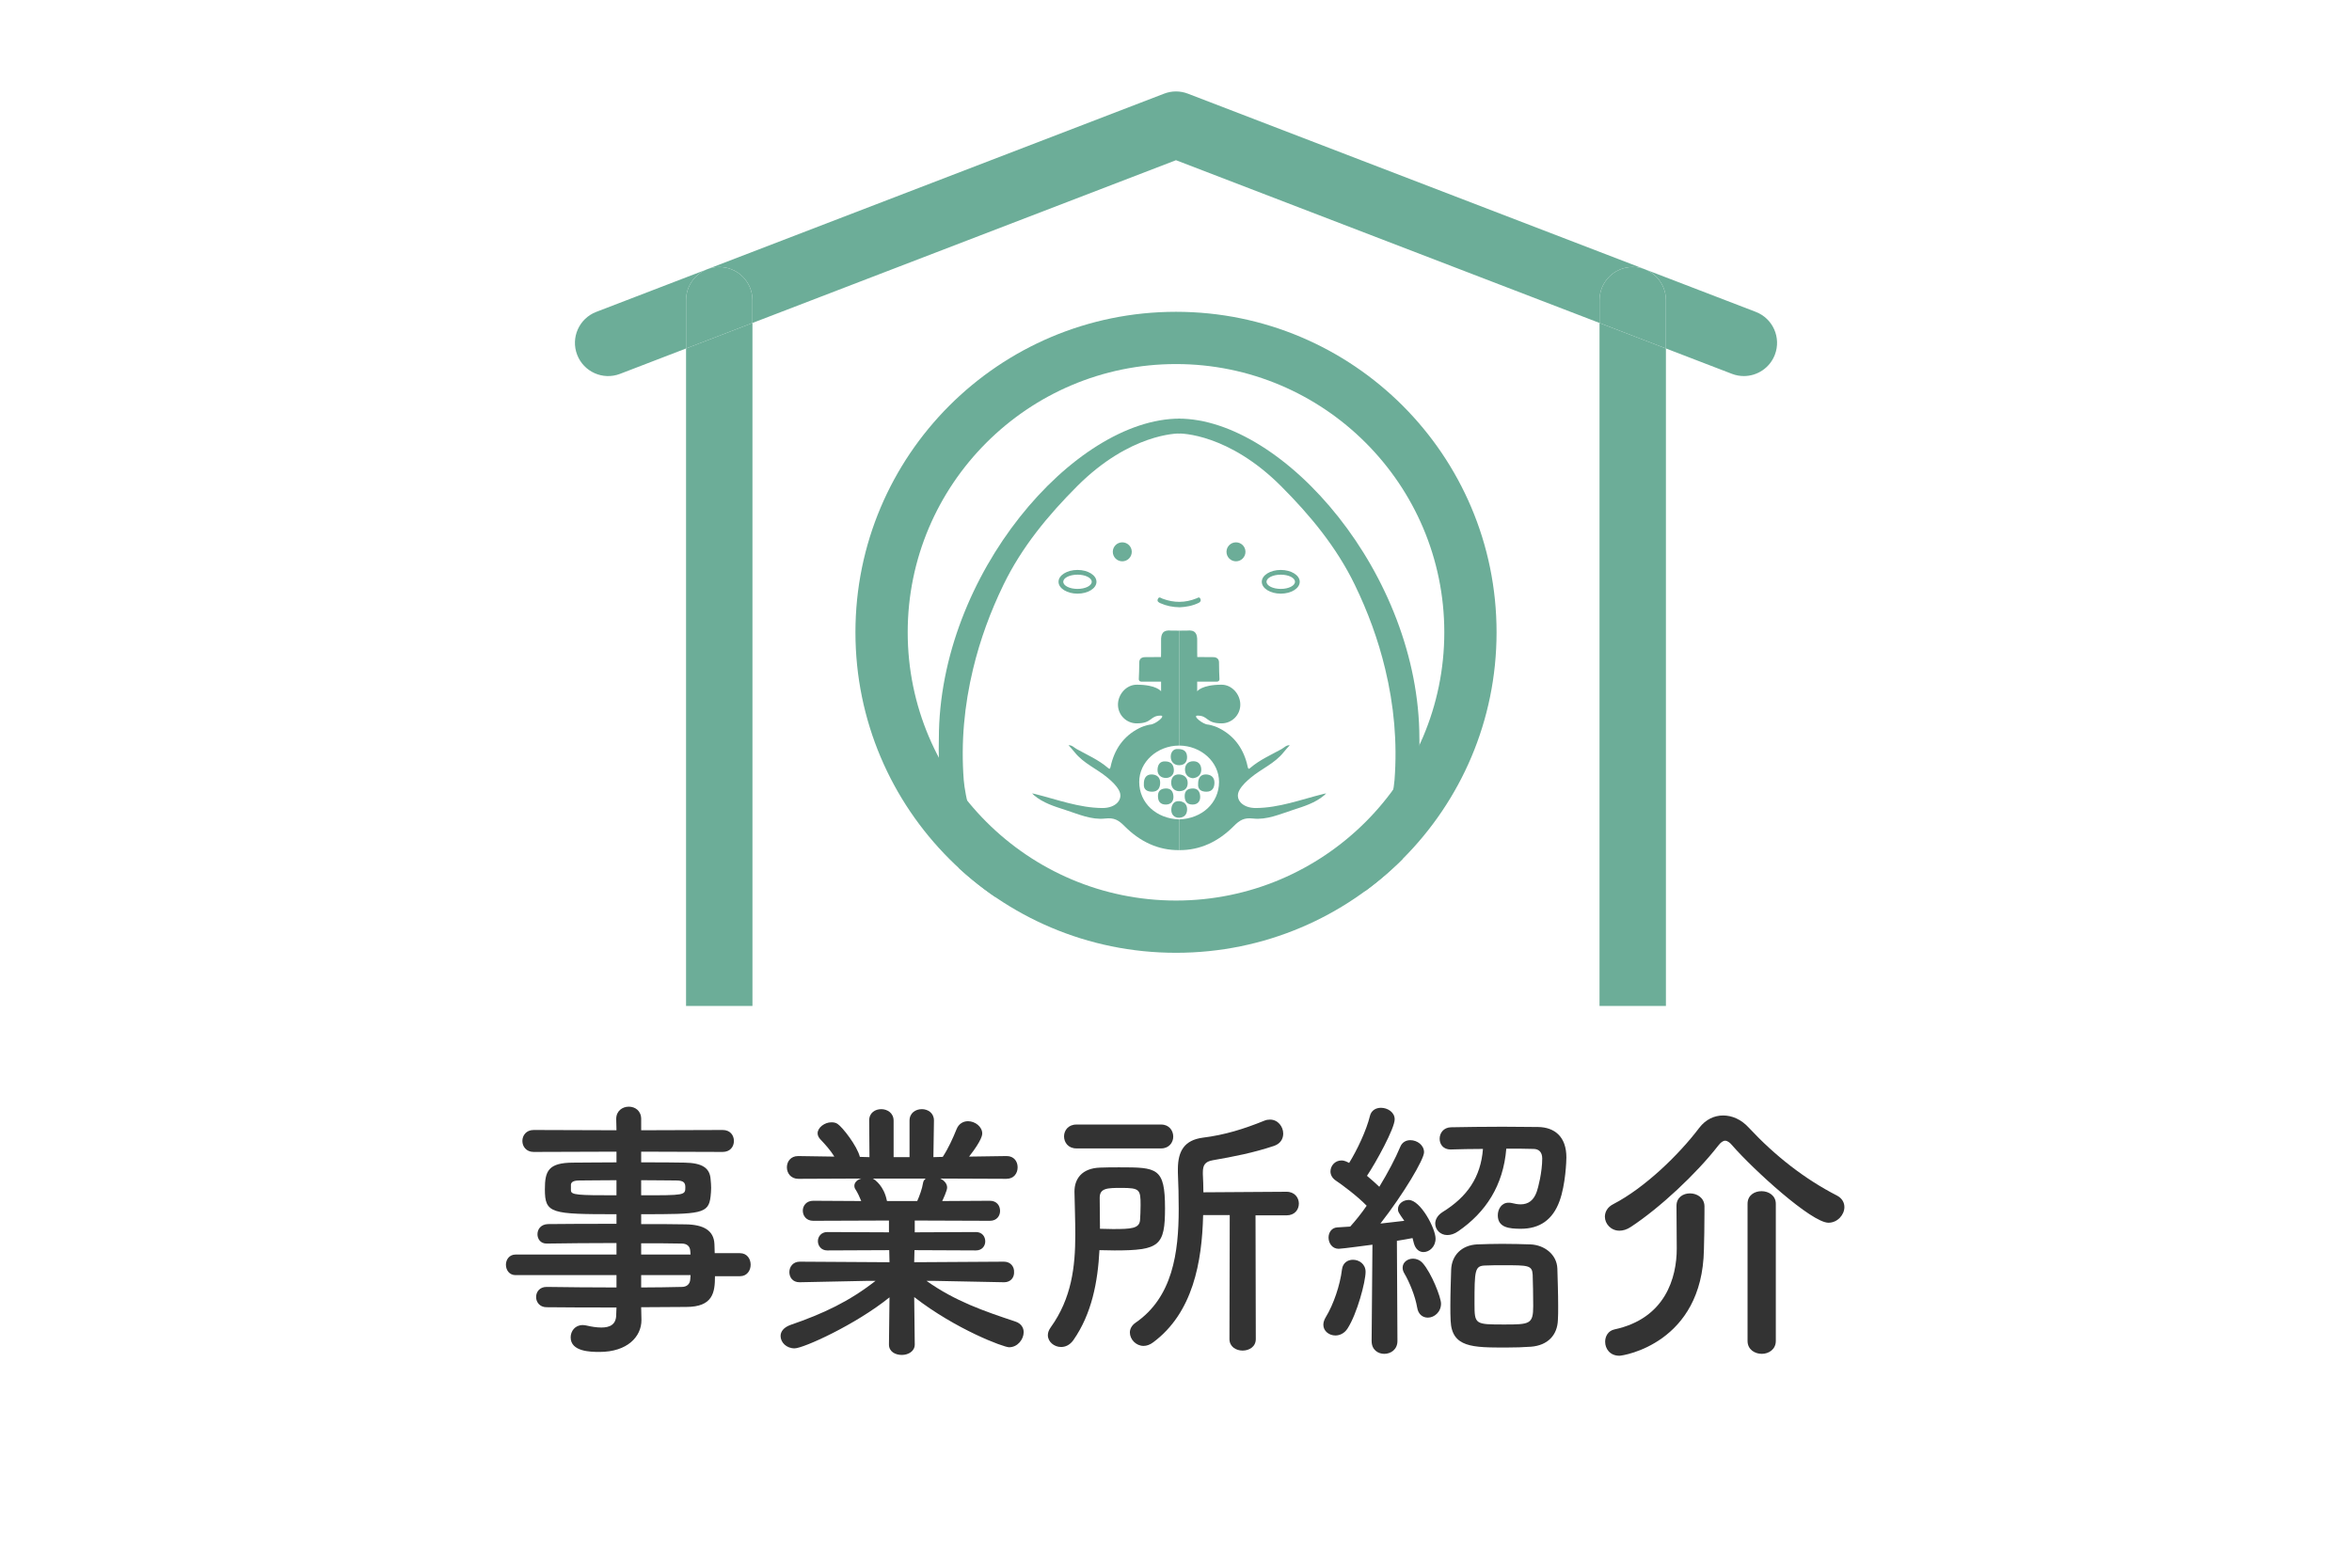 <?xml version="1.0" encoding="UTF-8"?><svg id="_イヤー_1" xmlns="http://www.w3.org/2000/svg" xmlns:xlink="http://www.w3.org/1999/xlink" viewBox="0 0 180 120"><defs><style>.cls-1{fill:#333;}.cls-2{clip-path:url(#clippath-1);}.cls-3{clip-path:url(#clippath);}.cls-4{fill:none;}.cls-5{fill:#6cad98;}</style><clipPath id="clippath"><rect class="cls-4" width="180" height="77"/></clipPath><clipPath id="clippath-1"><circle class="cls-4" cx="90" cy="48.4" r="24.533"/></clipPath></defs><g><path class="cls-1" d="M54.717,97.689c0,1.239-.147,2.352-2.205,2.352-1.092,0-2.247,.021-3.443,.021l.021,.966v.021c0,1.26-1.071,2.436-3.212,2.436-.672,0-2.205-.021-2.205-1.113,0-.483,.336-.945,.924-.945,.105,0,.21,.021,.315,.042,.357,.084,.756,.147,1.113,.147,.63,0,1.134-.21,1.134-.987l.021-.546c-1.827,0-3.674,0-5.354-.021-.525,0-.798-.399-.798-.777,0-.399,.273-.777,.798-.777h.021c1.554,.021,3.443,.042,5.333,.042v-.945h-7.727c-.483,0-.735-.399-.735-.798,0-.378,.252-.777,.735-.777h7.727v-.882c-1.974,0-3.968,.021-5.333,.042h-.021c-.462,0-.693-.357-.693-.714,0-.378,.252-.756,.798-.777,1.491-.021,3.38-.021,5.249-.021v-.735c-5.018,0-5.48-.042-5.48-1.911,0-1.386,.252-2.037,2.184-2.037,.798,0,2.016-.021,3.296-.021v-.819l-6.341,.021c-.567,0-.861-.42-.861-.84s.294-.84,.861-.84l6.341,.021-.021-.861c0-.63,.483-.945,.966-.945s.945,.315,.945,.945v.861l6.236-.021c.588,0,.861,.42,.861,.84s-.273,.84-.861,.84l-6.236-.021v.819c1.281,0,2.499,0,3.317,.021,1.344,.021,1.932,.399,1.995,1.26,.021,.231,.042,.462,.042,.672,0,.231-.021,.441-.042,.651-.147,1.344-.735,1.365-5.312,1.365v.756c1.239,0,2.415,0,3.422,.021,1.344,.021,2.142,.462,2.184,1.512,0,.189,.021,.42,.021,.693h1.932c.546,0,.819,.441,.819,.882s-.273,.882-.819,.882h-1.911Zm-7.538-7.349c-1.134,0-2.184,.021-2.834,.021-.441,0-.609,.105-.651,.294v.462c0,.357,.504,.378,3.485,.378v-1.155Zm1.89,1.155c3.317,0,3.38,0,3.38-.609,0-.336-.105-.525-.693-.525-.609,0-1.596-.021-2.688-.021v1.155Zm3.758,4.262c-.021-.378-.273-.567-.651-.567-.861-.021-1.932-.021-3.107-.021v.861h3.779l-.021-.273Zm-3.758,1.848v.945c1.092,0,2.142-.021,3.107-.042,.378,0,.63-.21,.651-.588,0-.105,.021-.21,.021-.315h-3.779Z"/><path class="cls-1" d="M76.83,98.151l-5.291-.105h-.63c2.184,1.554,4.388,2.31,6.782,3.107,.462,.147,.651,.483,.651,.819,0,.546-.462,1.155-1.113,1.155-.42,0-4.073-1.365-7.265-3.842l.042,3.611v.021c0,.525-.504,.798-.987,.798-.504,0-.987-.252-.987-.798v-.021l.042-3.59c-2.604,2.1-6.593,3.905-7.265,3.905-.63,0-1.071-.462-1.071-.945,0-.336,.231-.651,.735-.84,2.562-.882,4.514-1.806,6.53-3.38h-.693l-5.102,.105h-.021c-.525,0-.777-.378-.777-.777s.273-.798,.798-.798l6.866,.042-.021-.924-4.745,.021c-.462,0-.714-.357-.714-.714,0-.336,.252-.693,.714-.693l4.724,.021v-.903l-5.795,.021c-.525,0-.798-.378-.798-.777,0-.378,.273-.756,.798-.756l3.674,.021c-.126-.315-.273-.63-.42-.861-.084-.105-.105-.21-.105-.315,0-.252,.231-.462,.525-.546l-4.808,.021c-.588,0-.882-.441-.882-.882s.294-.861,.861-.861h.021l2.75,.042c-.294-.483-.693-.924-1.092-1.344-.126-.147-.189-.294-.189-.441,0-.441,.546-.84,1.05-.84,.168,0,.336,.021,.483,.126,.378,.252,1.491,1.68,1.701,2.52l.735,.021-.021-2.792v-.021c0-.588,.462-.861,.924-.861s.945,.294,.945,.882v2.792h1.218v-2.792c0-.588,.462-.882,.945-.882,.462,0,.924,.294,.924,.861v.021l-.042,2.792,.714-.021c.42-.63,.798-1.47,1.05-2.1,.168-.441,.525-.63,.882-.63,.546,0,1.092,.42,1.092,.945,0,.063,0,.483-1.008,1.764l2.855-.042h.021c.567,0,.84,.42,.84,.861s-.273,.882-.861,.882l-5.06-.021c.294,.147,.525,.378,.525,.693,0,.231-.315,.903-.378,1.029l3.653-.021c.525,0,.777,.378,.777,.777,0,.378-.252,.756-.777,.756l-5.753-.021v.903l4.682-.021c.483,0,.714,.357,.714,.714,0,.336-.231,.693-.714,.693l-4.703-.021-.021,.924,6.866-.042c.525,0,.798,.399,.777,.798,.021,.399-.252,.777-.756,.777h-.021Zm-10.036-7.937c.21,.105,.861,.609,1.071,1.659l.021,.063h2.31c.168-.378,.378-.945,.441-1.365,.021-.168,.105-.273,.21-.357h-4.052Z"/><path class="cls-1" d="M82.146,102.582c-.273,.378-.609,.525-.945,.525-.525,0-1.008-.399-1.008-.903,0-.189,.063-.378,.21-.588,1.617-2.247,1.89-4.661,1.89-7.118,0-1.071-.042-2.163-.063-3.254v-.042c0-.945,.546-1.785,1.974-1.827,.483-.021,.966-.021,1.449-.021,2.897,0,3.506,.021,3.506,3.128,0,2.876-.42,3.233-3.863,3.233-.399,0-.777-.021-1.155-.021-.126,2.436-.588,4.871-1.995,6.887Zm.231-14.676c-.63,0-.945-.462-.945-.924,0-.441,.315-.903,.945-.903h6.488c.609,0,.924,.462,.924,.924,0,.441-.315,.903-.924,.903h-6.488Zm2.792,6.173c1.407,0,2.016-.042,2.079-.672,.021-.315,.042-.735,.042-1.155,0-1.197-.063-1.323-1.47-1.323-1.092,0-1.659,.021-1.659,.756,0,.777,.021,1.575,.021,2.373,.336,0,.672,.021,.987,.021Zm8.944-1.071h-2.037c-.084,3.59-.776,7.475-3.821,9.742-.252,.189-.504,.273-.735,.273-.588,0-1.05-.504-1.05-1.029,0-.252,.126-.525,.42-.735,2.855-1.953,3.317-5.375,3.317-8.713,0-.945-.021-1.89-.063-2.792v-.252c0-1.428,.525-2.226,1.889-2.415,1.701-.21,3.171-.672,4.725-1.302,.146-.063,.294-.084,.44-.084,.609,0,1.008,.546,1.008,1.071,0,.399-.21,.777-.714,.945-1.574,.525-3.086,.819-4.661,1.092-.63,.105-.776,.399-.776,.945v.126c.021,.441,.042,.903,.042,1.386l6.361-.042c.63,0,.945,.462,.945,.903,0,.462-.315,.903-.945,.903h-2.372l.021,9.469c0,.588-.504,.882-1.008,.882s-1.008-.294-1.008-.882l.021-9.49Z"/><path class="cls-1" d="M102.2,102.225c-.482,0-.924-.336-.924-.819,0-.189,.063-.378,.189-.588,.588-.966,1.092-2.436,1.238-3.653,.063-.504,.441-.735,.84-.735,.483,0,.966,.336,.966,.924,0,.756-.65,3.212-1.386,4.346-.23,.357-.588,.525-.924,.525Zm2.771,.42l.063-7.37c-.021,0-2.331,.315-2.583,.315-.504,0-.776-.441-.776-.861,0-.378,.23-.756,.672-.777,.272-.021,.608-.042,.986-.063,.399-.441,.84-.987,1.26-1.596-.714-.735-1.868-1.596-2.372-1.932-.273-.189-.399-.441-.399-.693,0-.42,.336-.84,.84-.84,.147,0,.294,.042,.462,.126l.126,.063c.588-.945,1.323-2.478,1.596-3.611,.105-.42,.462-.609,.84-.609,.504,0,1.05,.336,1.05,.882,0,.693-1.428,3.296-2.12,4.325,.336,.273,.65,.567,.944,.84,.651-1.071,1.239-2.184,1.596-3.044,.147-.378,.462-.525,.777-.525,.524,0,1.05,.378,1.05,.924s-1.554,3.17-3.339,5.459c.693-.084,1.344-.147,1.827-.21-.462-.651-.483-.714-.483-.903,0-.399,.399-.693,.819-.693,.902,0,2.058,2.184,2.058,2.96,0,.609-.462,1.029-.924,1.029-.315,0-.609-.21-.735-.672-.042-.126-.062-.273-.104-.399-.294,.063-.714,.126-1.197,.21l.042,7.664c0,.651-.504,.987-1.008,.987-.482,0-.966-.315-.966-.966v-.021Zm3.485-2.562c-.146-.882-.608-1.974-.966-2.583-.104-.168-.146-.315-.146-.462,0-.42,.378-.693,.798-.693,.252,0,.524,.105,.734,.336,.672,.756,1.407,2.625,1.407,3.107,0,.651-.525,1.071-1.008,1.071-.378,0-.735-.231-.819-.777Zm2.562-12.094c-.566,0-.84-.399-.84-.819,0-.441,.294-.861,.861-.882,1.112-.021,2.562-.042,3.947-.042,.966,0,1.932,.021,2.729,.021,1.238,.021,2.162,.714,2.162,2.331,0,.252-.062,2.079-.524,3.338-.525,1.449-1.533,2.121-2.961,2.121-.882,0-1.764-.084-1.764-1.029,0-.483,.294-.966,.819-.966,.084,0,.146,0,.23,.021,.252,.063,.483,.105,.693,.105,.608,0,1.008-.315,1.238-.966,.105-.273,.42-1.512,.42-2.541,0-.504-.272-.735-.672-.735-.588-.021-1.322-.021-2.078-.021-.231,2.834-1.575,4.871-3.675,6.32-.294,.21-.588,.294-.84,.294-.546,0-.924-.42-.924-.882,0-.294,.168-.63,.567-.882,1.868-1.155,2.918-2.646,3.086-4.829-.902,0-1.764,.021-2.456,.042h-.021Zm6.152,15.096c-.546,.042-1.218,.063-1.911,.063-2.562,0-4.157,0-4.241-2.058-.021-.357-.021-.735-.021-1.134,0-.987,.042-2.037,.062-2.771,.042-1.113,.819-1.869,1.974-1.932,.588-.021,1.26-.042,1.911-.042,.776,0,1.554,.021,2.184,.042,1.05,.042,2.016,.756,2.058,1.848,.021,.777,.062,1.911,.062,2.876,0,.399,0,.756-.021,1.071-.042,1.134-.756,1.932-2.058,2.037Zm.126-5.522c-.042-.714-.357-.714-2.226-.714-.504,0-1.029,0-1.407,.021-.798,.021-.818,.357-.818,2.918,0,1.596,.042,1.596,2.288,1.596,1.932,0,2.205-.021,2.205-1.407,0-.777-.021-1.827-.042-2.415Z"/><path class="cls-1" d="M139.935,93.595c-1.302,0-5.753-4.073-7.349-5.9-.189-.231-.378-.378-.567-.378-.146,0-.336,.126-.524,.378-1.68,2.163-4.473,4.766-6.677,6.215-.315,.21-.609,.294-.882,.294-.651,0-1.113-.525-1.113-1.071,0-.357,.189-.735,.651-.966,2.394-1.239,5.018-3.779,6.571-5.837,.483-.63,1.134-.945,1.827-.945,.672,0,1.386,.294,1.974,.945,2.016,2.163,4.283,3.926,6.739,5.186,.399,.21,.567,.546,.567,.882,0,.588-.525,1.197-1.218,1.197Zm-11.632-1.302c0-.63,.504-.945,1.028-.945,.546,0,1.092,.336,1.113,.966v.483c0,.861-.021,2.352-.042,2.855-.126,7.181-6.173,8.125-6.467,8.125-.735,0-1.092-.546-1.092-1.071,0-.42,.23-.84,.714-.945,3.905-.84,4.766-3.968,4.766-6.194,0-.672-.021-2.583-.021-3.254v-.021Zm5.438-.147c0-.651,.525-.966,1.071-.966s1.092,.336,1.092,.966v10.498c0,.651-.546,.987-1.071,.987-.546,0-1.092-.336-1.092-.987v-10.498Z"/></g><g class="cls-3"><g><g><g class="cls-2"><g><g><path class="cls-5" d="M91.693,60.022c-.011-.458,.182-.745,.592-.742,.352,.003,.654,.185,.657,.616,.003,.412-.169,.702-.61,.705-.391,.003-.673-.166-.639-.58Z"/><path class="cls-5" d="M87.54,60.022c-.011-.458,.182-.745,.592-.742,.352,.003,.654,.185,.657,.616,.003,.412-.169,.702-.61,.705-.391,.003-.673-.166-.639-.58Z"/><path class="cls-5" d="M90.219,60.564c-.354-.025-.574-.267-.587-.624-.013-.379,.187-.685,.614-.661,.401,.022,.665,.272,.648,.691-.015,.374-.239,.591-.675,.594Z"/><path class="cls-5" d="M89.157,58.281c.515-.003,.674,.319,.68,.677,.006,.36-.269,.595-.618,.592-.357-.003-.636-.226-.633-.612,.003-.379,.174-.671,.571-.657Z"/><path class="cls-5" d="M91.295,59.571c-.418-.04-.606-.334-.606-.666,0-.376,.233-.646,.665-.636,.409,.01,.575,.309,.581,.633,.007,.386-.247,.625-.64,.668Z"/><path class="cls-5" d="M90.15,57.334c.489-.002,.68,.221,.697,.587,.018,.4-.196,.649-.598,.653-.416,.004-.655-.282-.652-.659,.003-.358,.227-.613,.553-.58Z"/><path class="cls-5" d="M90.261,62.593c-.416,.016-.618-.262-.62-.587-.002-.344,.152-.711,.605-.681,.378,.025,.62,.261,.603,.663-.016,.361-.214,.581-.587,.605Z"/><path class="cls-5" d="M90.665,60.945c-.002-.371,.174-.561,.553-.589,.454-.034,.615,.245,.632,.611,.016,.363-.187,.615-.576,.618-.41,.003-.611-.227-.608-.64Z"/><path class="cls-5" d="M88.619,60.945c-.002-.371,.174-.561,.553-.589,.454-.034,.615,.245,.632,.611,.016,.363-.187,.615-.576,.618-.41,.003-.611-.227-.608-.64Z"/></g><g><g><path class="cls-5" d="M89.389,76.382c-1.593-.097-3.167-.339-4.712-.769-.58-.161-1.132-.366-1.67-.624-.135-.065-.201-.094-.235,.124-.151,.945-.236,1.91-.607,2.805-.15,.362-.45,.591-.855,.641-.24,.03-.363-.115-.51-.292-1.207-1.446-1.741-3.204-2.268-4.953-.238-.79-.508-1.49-1.089-2.131-1.128-1.246-3.504-9.058-3.688-11.482-.219-2.873,.04-5.69,.716-8.499,.539-2.243,1.325-4.377,2.325-6.439,1.396-2.878,3.406-5.312,5.649-7.556,4.024-4.024,7.672-4.034,7.837-4.022v-1.141c-8.056,0-18.43,11.926-18.43,24.49-.042,1.57-.203,9.126,5.001,17.097,.91,2.75,1.944,3.268,1.634,3.578-.311,.108-.631,.186-.943,.292-1.074,.364-1.419,1.43-.678,2.118,.253,.235,2.136,1.811,13.416,1.839v-5.068c-.297,.003-.593,.009-.891-.009Z"/><path class="cls-5" d="M91.09,76.382c1.593-.097,3.167-.339,4.712-.769,.58-.161,1.132-.366,1.67-.624,.135-.065,.201-.094,.235,.124,.151,.945,.236,1.91,.607,2.805,.15,.362,.45,.591,.855,.641,.24,.03,.363-.115,.51-.292,1.207-1.446,1.741-3.204,2.268-4.953,.238-.79,.508-1.49,1.089-2.131,1.128-1.246,3.504-9.058,3.688-11.482,.219-2.873-.04-5.69-.716-8.499-.539-2.243-1.325-4.377-2.325-6.439-1.396-2.878-3.406-5.312-5.649-7.556-4.024-4.024-7.672-4.034-7.837-4.022v-1.141c8.056,0,18.43,11.926,18.43,24.49,.042,1.57,.203,9.126-5.001,17.097-.91,2.75-1.944,3.268-1.634,3.578,.311,.108,.631,.186,.943,.292,1.074,.364,1.419,1.43,.678,2.118-.253,.235-2.136,1.811-13.416,1.839v-5.068c.297,.003,.593,.009,.891-.009Z"/></g><path class="cls-5" d="M88.813,46.176c.457,.205,.94,.299,1.473,.309,.484-.021,.985-.111,1.453-.339,.127-.062,.196-.167,.122-.317-.083-.168-.179-.073-.291-.027-.861,.349-1.729,.353-2.596,.026-.132-.05-.261-.193-.361,.02-.088,.189,.068,.27,.199,.328Z"/><g><path class="cls-5" d="M89.647,48.269c-.635-.073-.806,.227-.789,.786v.863c-.003,.213-.006,.375-.006,.375,0,0-.833,0-1.237,.009-.247,.005-.408,.129-.426,.367,0,.507-.023,1.045-.036,1.32-.005,.103,.078,.185,.181,.185h1.524v.738h-.003s-.348-.501-1.862-.501c-.792,0-1.435,.733-1.435,1.525s.642,1.435,1.435,1.435c1.215,0,.992-.594,1.841-.594,.422,0-.439,.686-.804,.686,0,0-.396,.049-.842,.273-1.212,.608-1.916,1.644-2.195,2.958-.05,.234-.126,.148-.211,.076-.713-.609-1.568-.981-2.377-1.429-.202-.112-.365-.316-.63-.296,.157,.179,.322,.35,.469,.537,.68,.862,1.711,1.267,2.524,1.955,.325,.275,.637,.557,.851,.93,.402,.699-.211,1.392-1.253,1.384-1.786-.014-3.447-.647-5.149-1.072-.076-.019-.153-.033-.23-.05,.049,.049,.095,.103,.148,.147,.693,.585,1.541,.846,2.381,1.117,1.002,.323,2.008,.782,3.065,.662,.684-.078,1.016,.116,1.477,.58,1.182,1.189,2.58,1.854,4.181,1.839v-2.352c-1.755-.061-3.048-1.255-3.054-2.863-.006-1.529,1.369-2.782,3.054-2.789v-8.798c-.17-.001-.303-.002-.593-.002Z"/><path class="cls-5" d="M90.833,48.269c.635-.073,.806,.227,.789,.786v.863c.003,.213,.006,.375,.006,.375,0,0,.833,0,1.237,.009,.247,.005,.408,.129,.426,.367,0,.507,.023,1.045,.036,1.32,.005,.103-.078,.185-.181,.185h-1.524v.738h.003s.348-.501,1.862-.501c.792,0,1.435,.733,1.435,1.525,0,.792-.642,1.435-1.435,1.435-1.215,0-.992-.594-1.841-.594-.422,0,.439,.686,.804,.686,0,0,.396,.049,.842,.273,1.212,.608,1.916,1.644,2.195,2.958,.05,.234,.126,.148,.211,.076,.713-.609,1.568-.981,2.377-1.429,.202-.112,.365-.316,.63-.296-.157,.179-.322,.35-.469,.537-.68,.862-1.711,1.267-2.524,1.955-.325,.275-.637,.557-.851,.93-.402,.699,.211,1.392,1.253,1.384,1.786-.014,3.447-.647,5.149-1.072,.076-.019,.153-.033,.23-.05-.049,.049-.095,.103-.148,.147-.693,.585-1.541,.846-2.381,1.117-1.002,.323-2.008,.782-3.065,.662-.684-.078-1.016,.116-1.477,.58-1.182,1.189-2.58,1.854-4.181,1.839v-2.352c1.755-.061,3.048-1.255,3.054-2.863,.006-1.529-1.369-2.782-3.054-2.789v-8.798c.17-.001,.303-.002,.593-.002Z"/></g><g><circle class="cls-5" cx="85.889" cy="42.24" r=".726"/><circle class="cls-5" cx="94.59" cy="42.24" r=".726"/></g><g><path class="cls-5" d="M82.462,43.626c-.802,0-1.452,.406-1.452,.908s.65,.908,1.452,.908,1.452-.406,1.452-.908-.65-.908-1.452-.908Zm0,1.452c-.602,0-1.089-.244-1.089-.545s.488-.545,1.089-.545,1.089,.244,1.089,.545-.488,.545-1.089,.545Z"/><path class="cls-5" d="M98.017,43.626c-.802,0-1.452,.406-1.452,.908s.65,.908,1.452,.908,1.452-.406,1.452-.908-.65-.908-1.452-.908Zm0,1.452c-.602,0-1.089-.244-1.089-.545s.488-.545,1.089-.545,1.089,.244,1.089,.545-.488,.545-1.089,.545Z"/></g></g></g></g><path class="cls-5" d="M90,27.867c11.322,0,20.533,9.211,20.533,20.533s-9.211,20.533-20.533,20.533-20.533-9.211-20.533-20.533,9.211-20.533,20.533-20.533m0-4c-13.549,0-24.533,10.984-24.533,24.533s10.984,24.533,24.533,24.533,24.533-10.984,24.533-24.533-10.984-24.533-24.533-24.533h0Z"/></g><g><polygon class="cls-5" points="127.494 26.675 122.412 24.722 122.412 92.185 127.494 92.185 127.494 26.675"/><path class="cls-5" d="M52.504,22.977c0-1.404,1.137-2.541,2.541-2.541s2.541,1.137,2.541,2.541v1.745l32.413-12.459,32.413,12.458v-1.745c0-1.404,1.138-2.541,2.541-2.541s2.541,1.137,2.541,2.541v3.698l5.052,1.942c.299,.116,.607,.17,.912,.17,1.021,0,1.984-.62,2.372-1.63,.503-1.309-.15-2.78-1.461-3.283L90.911,7.17c-.586-.227-1.237-.227-1.823,0L45.63,23.874c-1.31,.503-1.964,1.974-1.46,3.283,.504,1.309,1.974,1.965,3.283,1.46l5.051-1.942v-3.699Z"/><path class="cls-5" d="M55.045,20.436c-1.404,0-2.541,1.137-2.541,2.541v3.699l5.082-1.953v-1.745c0-1.404-1.137-2.541-2.541-2.541Z"/><path class="cls-5" d="M124.953,20.436c-1.403,0-2.541,1.137-2.541,2.541v1.745l5.082,1.953v-3.698c0-1.404-1.138-2.541-2.541-2.541Z"/><polygon class="cls-5" points="55.045 25.699 52.504 26.675 52.504 92.185 57.586 92.185 57.586 24.722 55.045 25.699"/><polygon class="cls-5" points="52.504 26.675 52.504 26.675 55.045 25.699 52.504 26.675"/></g></g></g></svg>